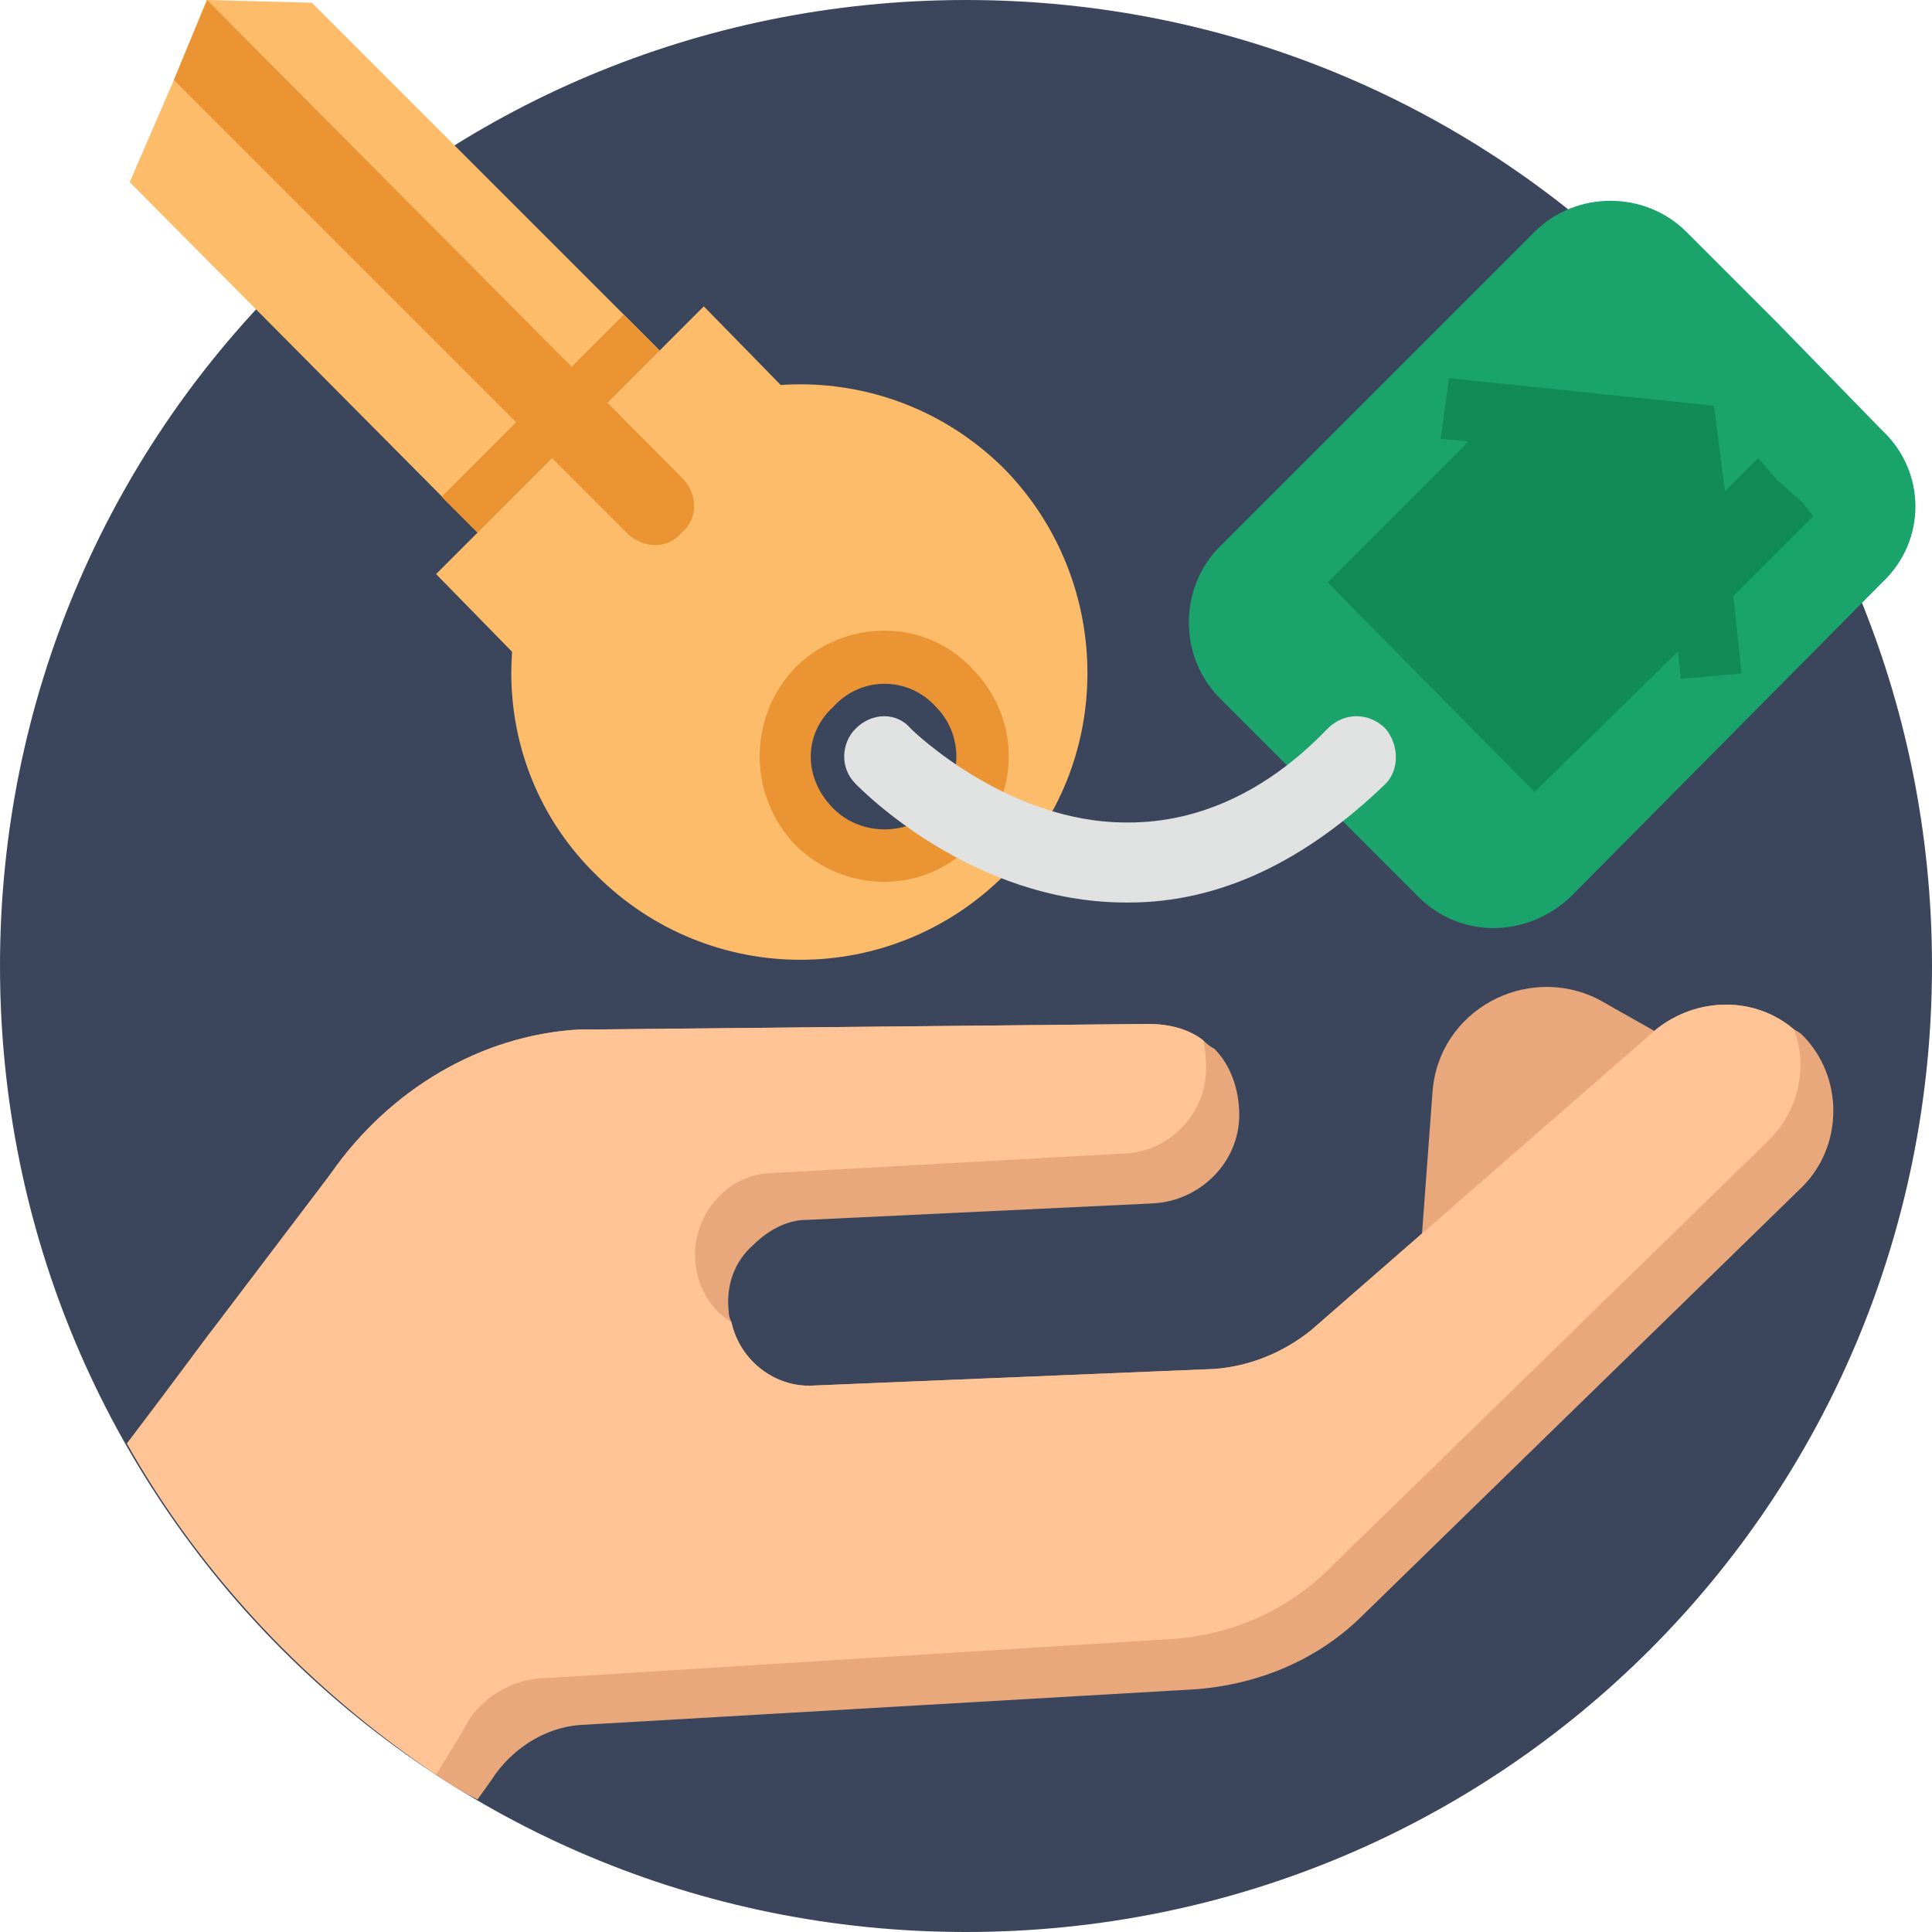 <svg version="1.2" xmlns="http://www.w3.org/2000/svg" viewBox="0 0 70 70" width="70" height="70"><style>.a{fill:#3b465c}.b{fill:#fdbc69}.c{fill:#ea9434}.d{fill:#e8a87c}.e{fill:#fec495}.f{fill:#1ba36c}.g{fill:#e0e2e2}.h{fill:#128c56}</style><path fill-rule="evenodd" class="a" d="m35 70c-19.4 0-35-15.6-35-35 0-19.4 15.6-35 35-35 19.4 0 35 15.6 35 35 0 19.4-15.6 35-35 35z"/><path class="b" d="m36.4 31.7c4-4 4-10.6 0-14.7-4.1-4.1-10.7-4.1-14.8 0-4.1 4.1-4.1 10.7 0 14.7 4.1 4.1 10.7 4.1 14.8 0zm-6.9-6.8c1.4-1.4 3.7-1.4 5 0 1.4 1.4 1.4 3.6 0 5-1.3 1.4-3.6 1.4-5 0-1.4-1.4-1.4-3.6 0-5z"/><path fill-rule="evenodd" class="b" d="m15.8 20.8l9.7-9.7 4.4 4.5-9.7 9.7z"/><path fill-rule="evenodd" class="b" d="m19.2 21.2l-14.5-14.6 1.6-3.7 1.2-2.9 3.8 0.1 14.5 14.5z"/><path class="c" d="m22.7 19.3l-16.4-16.4 1.2-2.9 17.2 17.3c0.6 0.6 0.6 1.5 0 2-0.5 0.6-1.4 0.6-2 0z"/><path fill-rule="evenodd" class="c" d="m16 18l6.6-6.6 1.3 1.3-6.6 6.6z"/><path class="c" d="m28.8 24.2c1.8-1.8 4.7-1.8 6.4 0 1.8 1.8 1.8 4.6 0 6.4-1.7 1.8-4.6 1.8-6.4 0-1.7-1.8-1.7-4.6 0-6.4zm5.1 5.1c1-1.1 1-2.7 0-3.7-1-1.1-2.7-1.1-3.7 0-1.1 1-1.1 2.6 0 3.7 1 1 2.7 1 3.7 0z"/><path class="d" d="m60.2 37.5l-2.3-1.3c-2.6-1.3-5.8 0.4-6 3.4l-0.4 5.4"/><path class="d" d="m65.3 43l-15.9 15.5c-1.6 1.6-3.7 2.5-6 2.7l-22.4 1.3q0 0 0 0c-1.3 0.1-2.5 0.9-3.2 2l-0.5 0.7q-0.8-0.4-1.5-0.9c-4.6-3.1-8.5-7.2-11.2-12l3-4 0.2 0.2 4.2-6c2.1-3 5.4-5 9-5.2q0.3 0 0.5 0l20.1-0.2c0.8 0 1.5 0.2 2 0.6q0.2 0.2 0.4 0.3c0.6 0.6 0.9 1.5 0.9 2.4 0 1.7-1.4 3.1-3.1 3.2l-12.6 0.6c-0.7 0-1.4 0.4-1.9 0.9-0.7 0.6-1 1.5-0.9 2.4q0 0.2 0.1 0.4c0.3 1.4 1.6 2.4 3 2.3l14.5-0.6c1.3-0.1 2.5-0.6 3.5-1.4l12.5-10.9c1.5-1.2 3.6-1.2 5 0q0.2 0.1 0.3 0.2c1.5 1.5 1.5 4 0 5.5z"/><path class="e" d="m64.1 41.3l-15.9 15.5c-1.6 1.6-3.7 2.5-6 2.6l-22.4 1.4c-1.1 0-2.2 0.6-2.8 1.5l-0.4 0.7-0.8 1.3c-4.6-3.1-8.5-7.2-11.2-12l1.3-1.7 1.7-2.3 4.4-5.8c2.1-3 5.4-5 9-5.2q0.3 0 0.5 0l20.1-0.2c0.8 0 1.5 0.2 2 0.6q0.1 0.5 0.1 1c0 1.7-1.4 3.1-3.1 3.1l-12.6 0.7c-0.7 0-1.4 0.3-1.9 0.8-0.7 0.7-1 1.6-0.9 2.5 0.1 0.9 0.6 1.7 1.3 2.1 0.3 1.4 1.6 2.4 3 2.3l14.5-0.6c1.3-0.1 2.5-0.6 3.5-1.4l12.5-10.9c1.5-1.2 3.6-1.2 5 0 0.5 1.3 0.2 2.9-0.9 4z"/><path class="f" d="m68.2 21.1c1.6-1.5 1.6-4 0-5.5l-3.8-3.9-3.3-3.3c-1.5-1.5-4-1.5-5.5 0l-11.4 11.4c-1.5 1.5-1.5 4 0 5.5l7.2 7.2c1.5 1.5 3.9 1.5 5.5 0z"/><path class="g" d="m40.9 32.7q-0.1 0-0.1 0c-5.6 0-9.6-4.1-9.8-4.3-0.6-0.6-0.5-1.5 0-2 0.6-0.6 1.5-0.6 2 0 0.1 0.1 3.5 3.4 7.8 3.4q0 0 0.1 0c2.5 0 5-1.1 7.2-3.4 0.6-0.6 1.5-0.6 2.1 0 0.5 0.6 0.5 1.5 0 2-2.9 2.8-6 4.3-9.3 4.3z"/><path fill-rule="evenodd" class="h" d="m63.1 24.4l-2.2 0.2-0.1-1-5.2 5.1-7.5-7.6 5.1-5.1-1-0.1 0.3-2.2 9.6 1 0.4 3.1 1.2-1.2 0.7 0.8 0.9 0.8 0.4 0.5-2.9 2.9z"/></svg>